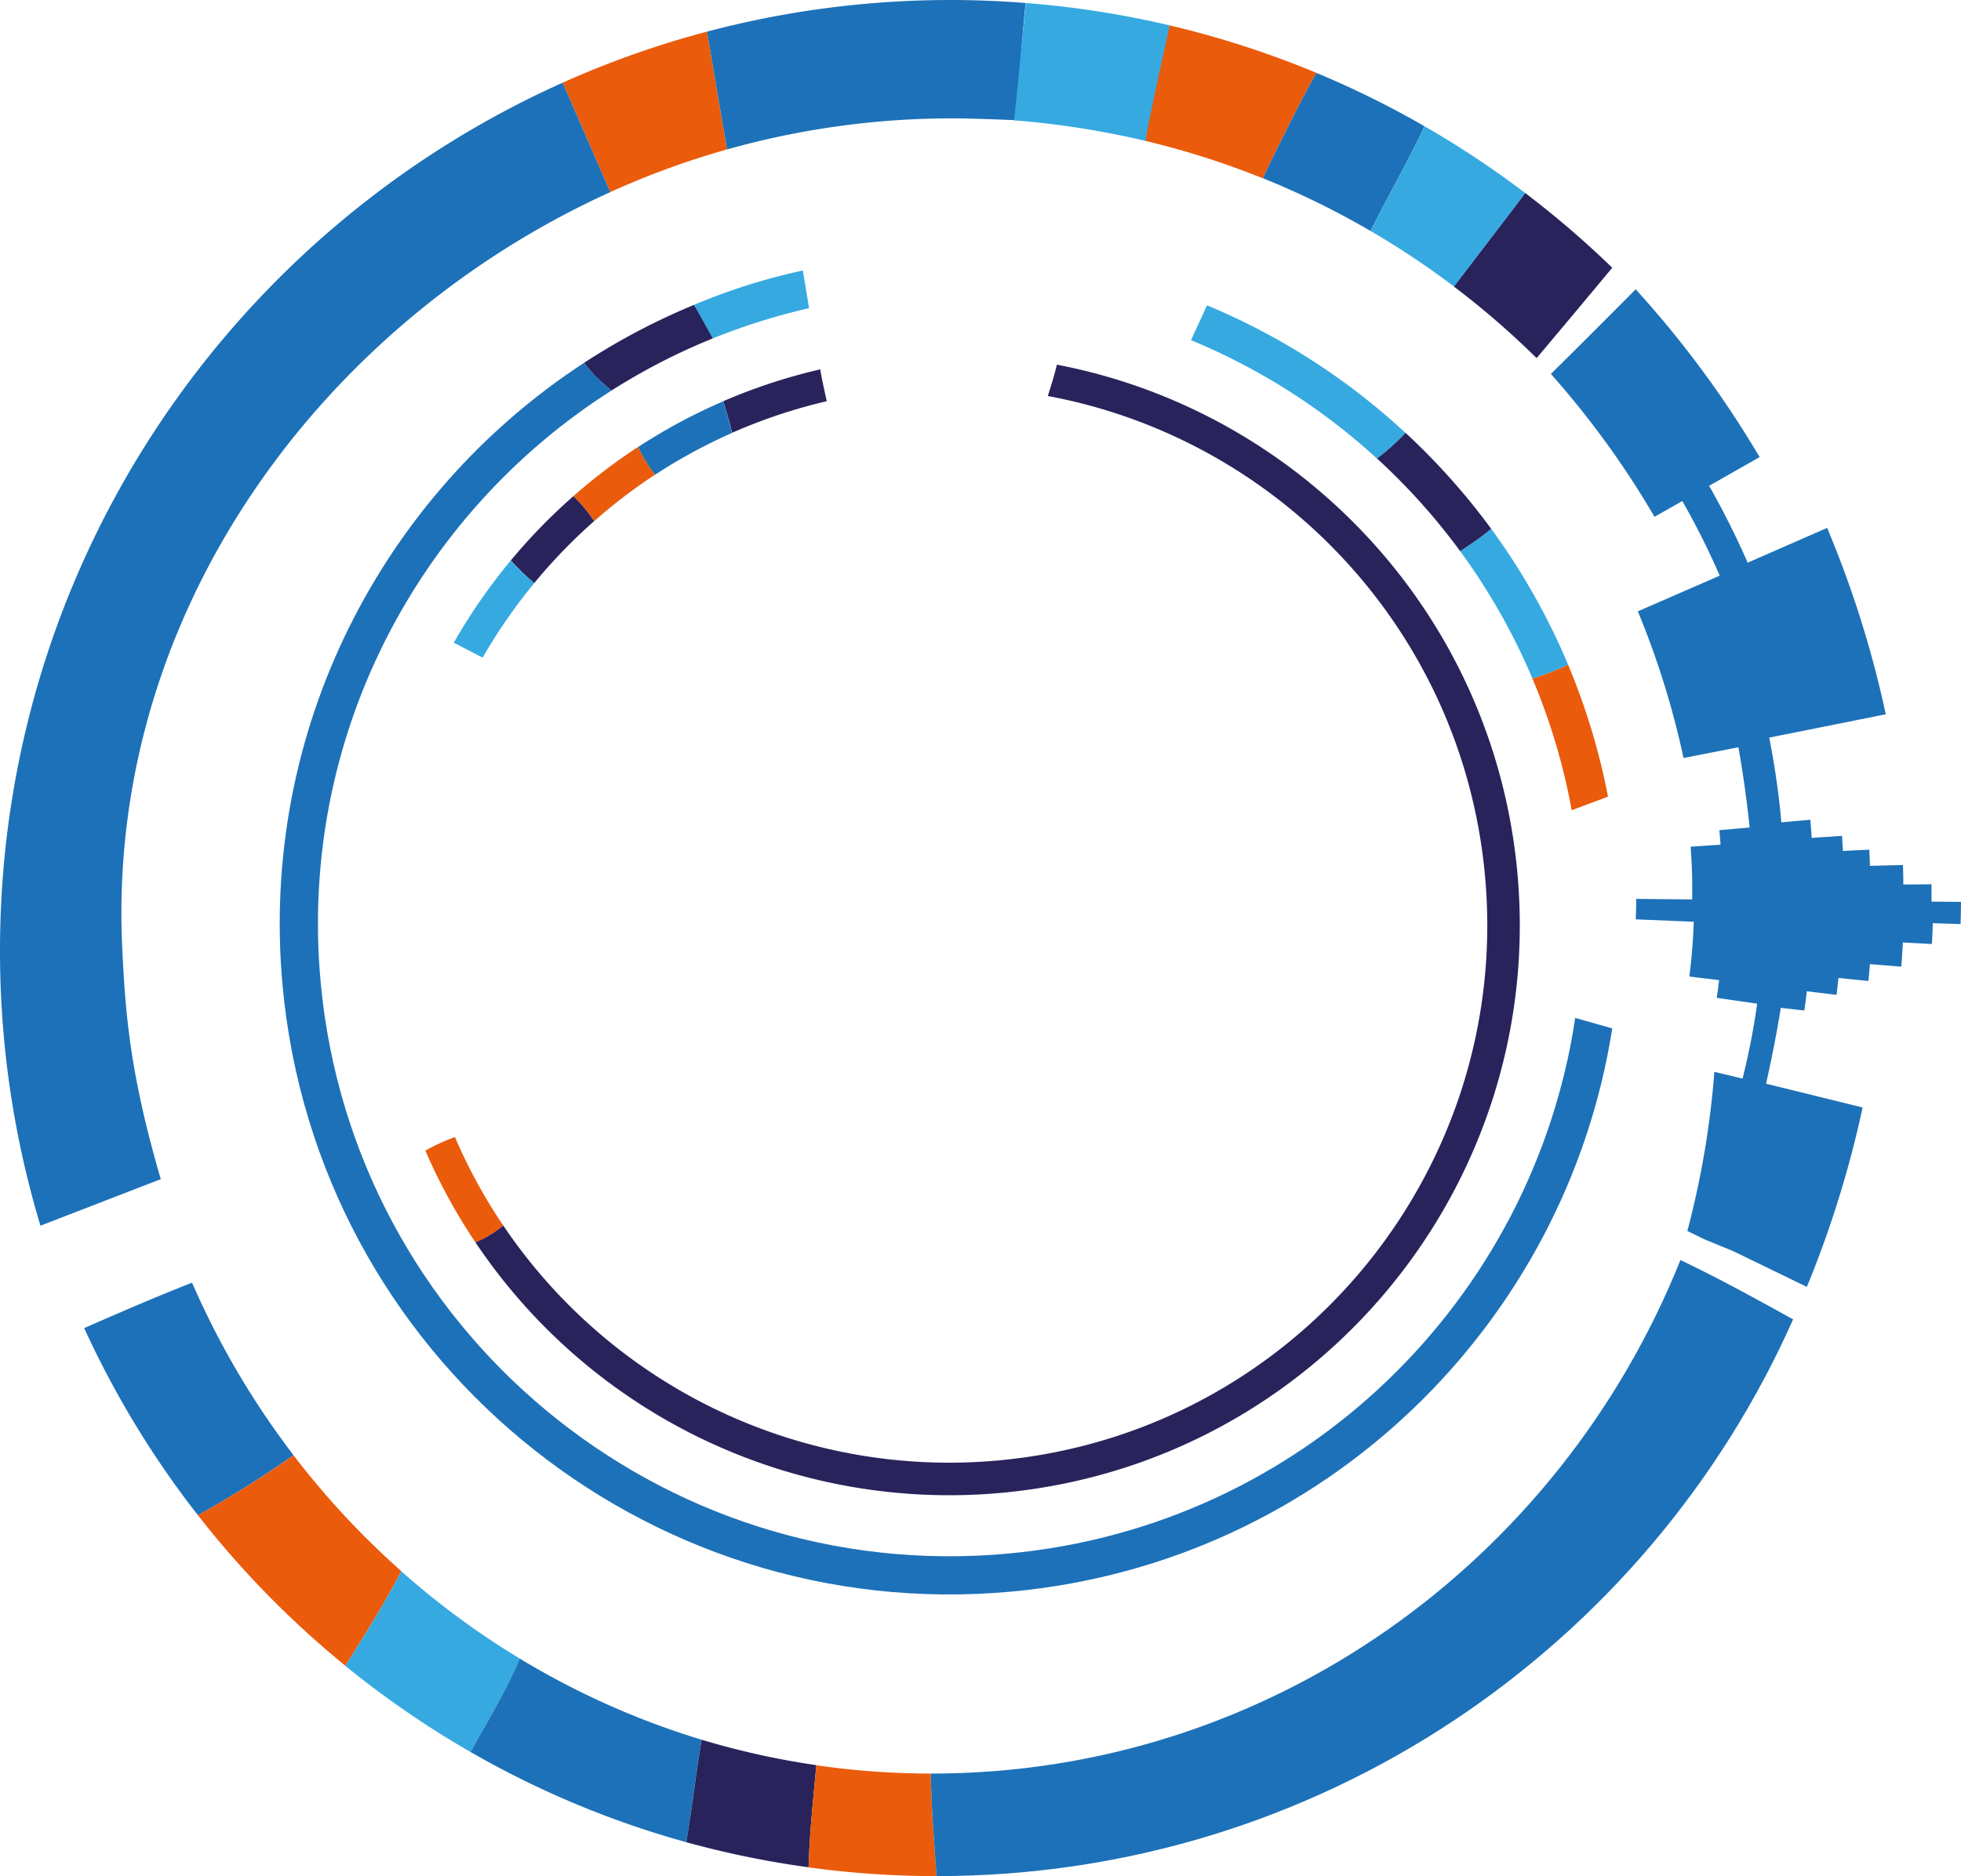 <svg xmlns="http://www.w3.org/2000/svg" viewBox="0 0 824.27 788.71"><defs><style>.cls-1{fill:#29235c;}.cls-2{fill:#ea5b0c;}.cls-3{fill:#1d71b8;}.cls-4{fill:#36a9e1;}</style></defs><title>Asset 1</title><g id="Layer_2" data-name="Layer 2"><g id="Calque_1" data-name="Calque 1"><path class="cls-1" d="M641.05,81.11c.25,0-30.46,39.88-29.93,39.36a350.61,350.61,0,0,1,34.76,30.08c.35-.34,32.54-38.78,31.79-38A401.44,401.44,0,0,0,641.05,81.11Z"></path><path class="cls-2" d="M297.17,13.3a396.6,396.6,0,0,0-60.66,21.46l20,46a346.31,346.31,0,0,1,49.06-17.94Z"></path><path class="cls-3" d="M236.51,34.76C97.12,97.18,0,237.09,0,399.71A399.77,399.77,0,0,0,17,515.27l50.58-19.56c-13.13-44.87-14.89-70.24-16.18-96.81C44.49,257.59,135.53,135.62,256.52,80.77Z"></path><path class="cls-3" d="M431.13,1.26C420.76.45,410.29,0,399.71,0A400.35,400.35,0,0,0,297.17,13.3l8.41,49.53a349.37,349.37,0,0,1,94.93-13.07c9.14,0,27.29.81,27.29.81C426.41,52,431,.8,431.13,1.26Z"></path><path class="cls-4" d="M491.6,10.66a399.67,399.67,0,0,0-60.47-9.4c0,1.15-4.72,49.09-4.94,49.31a366.06,366.06,0,0,1,55.51,8.72C486.25,43.08,490.35,26.87,491.6,10.66Z"></path><path class="cls-2" d="M553.59,30.74a397.79,397.79,0,0,0-62-20.08c.32-.32-10.71,47.81-9.9,48.63A346.07,346.07,0,0,1,530.89,75C530.56,74.62,552.78,29.93,553.59,30.74Z"></path><path class="cls-3" d="M598.52,52.93a399.59,399.59,0,0,0-44.93-22.19c-.81-.81-23,43.88-22.7,44.21a349.07,349.07,0,0,1,45.28,22.2C575.48,97.15,599.46,53.87,598.52,52.93Z"></path><path class="cls-4" d="M641.05,81.11a400,400,0,0,0-42.53-28.18c.94.94-23,44.22-22.35,44.22a349.84,349.84,0,0,1,35,23.32C610.59,121,641.3,81.11,641.05,81.11Z"></path><path class="cls-3" d="M728.59,526,759.47,541a442.07,442.07,0,0,0,23.44-75.42l-40.59-10c2.42-10.65,4.46-21.12,6.21-31.89l9.88,1.13c.47-3.23.68-4.85,1.07-8.09l12.49,1.5c.34-2.83.49-4.25.78-7.09l12.6,1.26c.28-2.83.41-4.25.64-7.09l13.17,1.07c.33-4.07.47-6.1.69-10.18l12.19.66c.19-3.5.27-5.25.38-8.76l11.66.37c.12-3.73.15-5.59.19-9.32l-12.4-.12c0-2.91,0-4.37,0-7.29l-11.84.11c0-3.28-.07-4.92-.17-8.21L786,364c-.09-2.73-.14-4.09-.28-6.81l-11.1.54c-.12-2.53-.2-3.8-.37-6.34l-12.73.86c-.2-3.06-.32-4.59-.59-7.64l-12.17,1.09a334.17,334.17,0,0,0-5.11-35.62l49-9.8A441.14,441.14,0,0,0,768,221.93l-33.4,14.62a344.56,344.56,0,0,0-16.21-32.32l21.23-12.07a427.93,427.93,0,0,0-52.1-70.54q-17.73,17.88-35.63,35.59a376.1,376.1,0,0,1,43.56,60.06l11.68-6.64A329.74,329.74,0,0,1,722.86,242l-34.42,15a356.9,356.9,0,0,1,19.2,61.66l23.07-4.51c2,11.29,3.53,22.33,4.72,33.72L722.72,349c.21,2.45.3,3.67.47,6.11l-12.55.83c.58,8.86.71,13.3.63,22.17l-23.51-.22c0,3.44-.08,5.16-.22,8.6l24.4,1c-.37,9.24-.74,13.85-1.84,23.05l12.49,1.5c-.36,3-.55,4.47-1,7.45l17,2.45a297.76,297.76,0,0,1-6.14,31.49l-11.84-2.83a373.89,373.89,0,0,1-11.36,66.91l7.21,3.5C721.3,523,723.73,524,728.59,526ZM716.26,309.1a367.24,367.24,0,0,0,44-74.06M713.74,455.79"></path><path class="cls-4" d="M644.14,285.28a114.14,114.14,0,0,0,15-5.79,280.1,280.1,0,0,0-32.38-57.22c-4,3.53-8.43,6.35-13,9.45A264.8,264.8,0,0,1,644.14,285.28Z"></path><path class="cls-1" d="M613.76,231.72c4.56-3.1,9-5.92,13-9.45a282.68,282.68,0,0,0-36-40.33,98.77,98.77,0,0,1-12,10.78A266.39,266.39,0,0,1,613.76,231.72Z"></path><path class="cls-4" d="M507.36,128.35,500.63,143a266.7,266.7,0,0,1,78.14,49.76,98.77,98.77,0,0,0,12-10.78A282.89,282.89,0,0,0,507.36,128.35Z"></path><path class="cls-1" d="M299.6,142.27c-1.39-5-4.7-9.47-7.89-14.1a280.09,280.09,0,0,0-46.2,24.36c3.26,4.58,7.33,8.18,11.5,11.66A263.74,263.74,0,0,1,299.6,142.27Z"></path><path class="cls-3" d="M662.11,427.94C644.49,546.14,548.18,641.57,423.87,653.1c-146.09,13.56-275.52-93.89-289.07-240C125.27,310.4,175.55,216,257,164.19c-4.17-3.48-8.24-7.08-11.5-11.66-84.67,55.26-136.69,154.38-126.7,262.06,14.38,154.93,151.62,268.87,306.55,254.49,131.11-12.16,232.86-112.33,252.33-236.75Z"></path><path class="cls-4" d="M340.08,129.57l-2.61-15.86a258.27,258.27,0,0,0-45.76,14.46l7.89,14.1A264.21,264.21,0,0,1,340.08,129.57Z"></path><path class="cls-2" d="M660.63,340.61l15.27-5.7a279.83,279.83,0,0,0-16.77-55.42,114.14,114.14,0,0,1-15,5.79A264.13,264.13,0,0,1,660.63,340.61Z"></path><path class="cls-1" d="M347.49,168.67c-.88-4.42-2-8.79-2.71-13.4A237.62,237.62,0,0,0,304,168.67c1.33,4.47,2.68,8.8,3.73,13.28A225.12,225.12,0,0,1,347.49,168.67Z"></path><path class="cls-3" d="M307.69,182c-1.05-4.48-2.4-8.81-3.73-13.28a238.1,238.1,0,0,0-35.75,19.21,55.61,55.61,0,0,0,7.16,11.64A225.77,225.77,0,0,1,307.69,182Z"></path><path class="cls-2" d="M275.37,199.52a55.61,55.61,0,0,1-7.16-11.64A239.68,239.68,0,0,0,241,208.59a62,62,0,0,1,8.76,10.49A227.67,227.67,0,0,1,275.37,199.52Z"></path><path class="cls-1" d="M224.55,245.14a227.83,227.83,0,0,1,25.18-26.06A62,62,0,0,0,241,208.59a241.57,241.57,0,0,0-26.29,27A101,101,0,0,0,224.55,245.14Z"></path><path class="cls-4" d="M202.87,276.47a227.76,227.76,0,0,1,21.68-31.33,101,101,0,0,1-9.87-9.5,241.54,241.54,0,0,0-23.94,34.54Z"></path><path class="cls-2" d="M191.22,478a85.34,85.34,0,0,0-12.42,5.71,238.89,238.89,0,0,0,21.07,38.62,50,50,0,0,0,11.7-7.07A224.34,224.34,0,0,1,191.22,478Z"></path><path class="cls-1" d="M444.23,153.3c-1,4.39-2.37,8.59-3.8,13.18,96.93,18,174.18,98.43,183.74,201.45,11.54,124.34-79.91,234.49-204.24,246a226,226,0,0,1-208.36-98.69,50,50,0,0,1-11.7,7.07A239.68,239.68,0,0,0,421.19,627.56C553,615.32,650,498.52,637.78,366.67,627.68,257.89,546.41,172.86,444.23,153.3Z"></path><path class="cls-3" d="M80.72,539.23c-15.28,6-30.29,12.5-45.33,19.09A393.07,393.07,0,0,0,83.2,637a459,459,0,0,0,40.19-25.23A348.7,348.7,0,0,1,80.72,539.23Z"></path><path class="cls-2" d="M123.39,611.8A459,459,0,0,1,83.2,637a396.08,396.08,0,0,0,62,63.3c8.16-13.1,16.41-26.15,23.5-39.78A346.48,346.48,0,0,1,123.39,611.8Z"></path><path class="cls-4" d="M168.68,660.55c-7.09,13.63-15.34,26.68-23.5,39.78a394.92,394.92,0,0,0,52.58,36.18c7.17-12.86,14.89-25.63,20.71-39.25A340.33,340.33,0,0,1,168.68,660.55Z"></path><path class="cls-3" d="M218.47,697.26c-5.82,13.62-13.54,26.39-20.71,39.25a391.06,391.06,0,0,0,90.7,37.94c2.46-14.37,4-28.92,6.47-43.08A335.13,335.13,0,0,1,218.47,697.26Z"></path><path class="cls-1" d="M294.93,731.37c-2.44,14.16-4,28.71-6.47,43.08A391.78,391.78,0,0,0,339.88,785c.39-14.31,1.95-28.63,3.26-42.94A332.44,332.44,0,0,1,294.93,731.37Z"></path><path class="cls-2" d="M343.14,742.1c-1.31,14.31-2.87,28.63-3.26,42.94a397.21,397.21,0,0,0,53.76,3.67c-.95-14.37-2.22-28.74-2.37-43.11A335.16,335.16,0,0,1,343.14,742.1Z"></path><path class="cls-3" d="M753.7,554.65c-15.52-8.59-31.05-17.15-47.36-24.95-50.73,126.66-172.55,215.9-314.8,215.9h-.27c.15,14.37,1.42,28.74,2.37,43.11h.08C554.32,788.71,692.45,692.54,753.7,554.65Z"></path></g></g></svg>
